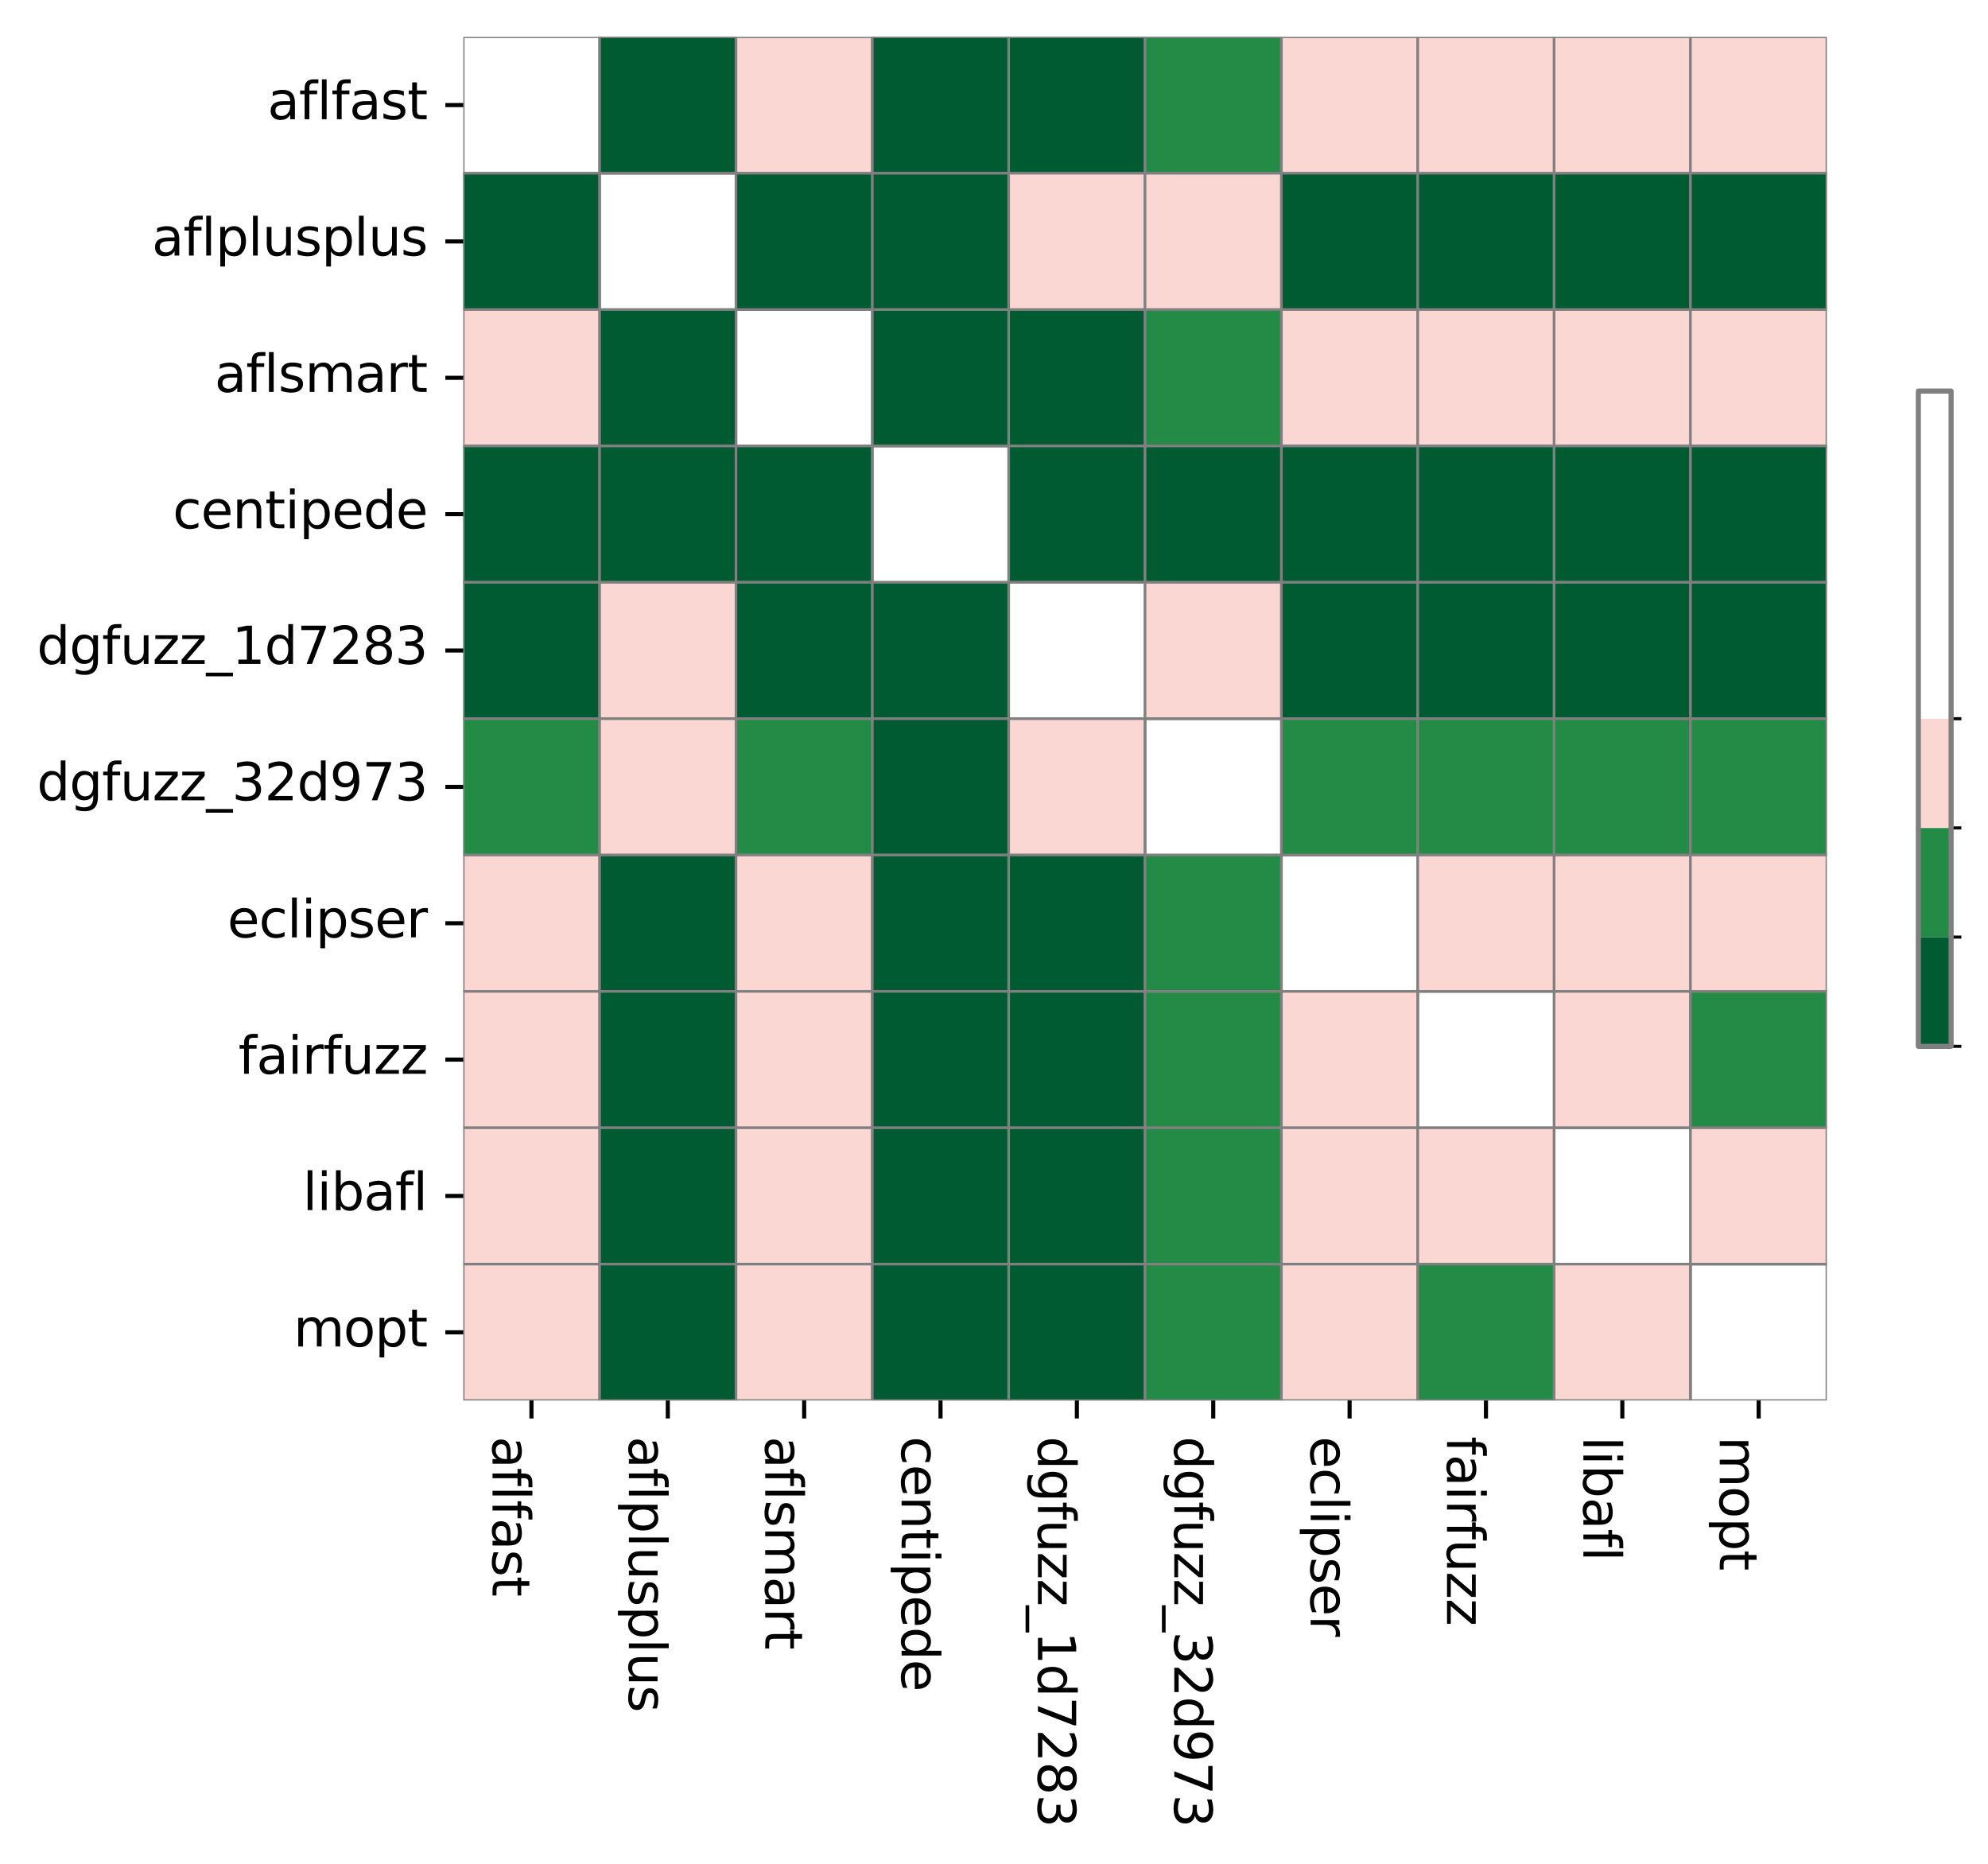 <?xml version="1.0" encoding="utf-8" standalone="no"?>
<!DOCTYPE svg PUBLIC "-//W3C//DTD SVG 1.1//EN"
  "http://www.w3.org/Graphics/SVG/1.1/DTD/svg11.dtd">
<svg xmlns:xlink="http://www.w3.org/1999/xlink" width="387.974pt" height="363.724pt" viewBox="0 0 387.974 363.724" xmlns="http://www.w3.org/2000/svg" version="1.1">
 <defs>
  <style type="text/css">*{stroke-linejoin: round; stroke-linecap: butt}</style>
 </defs>
 <g id="figure_1">
  <g id="patch_1">
   <path d="M 0 363.724 
L 387.974 363.724 
L 387.974 0 
L 0 0 
z
" style="fill: #ffffff"/>
  </g>
  <g id="axes_1">
   <g id="patch_2">
    <path d="M 90.412 273.312 
L 356.524 273.312 
L 356.524 7.2 
L 90.412 7.2 
z
" style="fill: #ffffff"/>
   </g>
   <g id="QuadMesh_1">
    <path d="M 90.412 7.2 
L 117.024 7.2 
L 117.024 33.811 
L 90.412 33.811 
L 90.412 7.2 
" clip-path="url(#p5a59b0c9d1)" style="fill: none; stroke: #808080; stroke-width: 0.5"/>
    <path d="M 117.024 7.2 
L 143.635 7.2 
L 143.635 33.811 
L 117.024 33.811 
L 117.024 7.2 
" clip-path="url(#p5a59b0c9d1)" style="fill: #005a32; stroke: #808080; stroke-width: 0.5"/>
    <path d="M 143.635 7.2 
L 170.246 7.2 
L 170.246 33.811 
L 143.635 33.811 
L 143.635 7.2 
" clip-path="url(#p5a59b0c9d1)" style="fill: #fbd7d4; stroke: #808080; stroke-width: 0.5"/>
    <path d="M 170.246 7.2 
L 196.857 7.2 
L 196.857 33.811 
L 170.246 33.811 
L 170.246 7.2 
" clip-path="url(#p5a59b0c9d1)" style="fill: #005a32; stroke: #808080; stroke-width: 0.5"/>
    <path d="M 196.857 7.2 
L 223.469 7.2 
L 223.469 33.811 
L 196.857 33.811 
L 196.857 7.2 
" clip-path="url(#p5a59b0c9d1)" style="fill: #005a32; stroke: #808080; stroke-width: 0.5"/>
    <path d="M 223.469 7.2 
L 250.08 7.2 
L 250.08 33.811 
L 223.469 33.811 
L 223.469 7.2 
" clip-path="url(#p5a59b0c9d1)" style="fill: #238b45; stroke: #808080; stroke-width: 0.5"/>
    <path d="M 250.08 7.2 
L 276.691 7.2 
L 276.691 33.811 
L 250.08 33.811 
L 250.08 7.2 
" clip-path="url(#p5a59b0c9d1)" style="fill: #fbd7d4; stroke: #808080; stroke-width: 0.5"/>
    <path d="M 276.691 7.2 
L 303.302 7.2 
L 303.302 33.811 
L 276.691 33.811 
L 276.691 7.2 
" clip-path="url(#p5a59b0c9d1)" style="fill: #fbd7d4; stroke: #808080; stroke-width: 0.5"/>
    <path d="M 303.302 7.2 
L 329.913 7.2 
L 329.913 33.811 
L 303.302 33.811 
L 303.302 7.2 
" clip-path="url(#p5a59b0c9d1)" style="fill: #fbd7d4; stroke: #808080; stroke-width: 0.5"/>
    <path d="M 329.913 7.2 
L 356.524 7.2 
L 356.524 33.811 
L 329.913 33.811 
L 329.913 7.2 
" clip-path="url(#p5a59b0c9d1)" style="fill: #fbd7d4; stroke: #808080; stroke-width: 0.5"/>
    <path d="M 90.412 33.811 
L 117.024 33.811 
L 117.024 60.422 
L 90.412 60.422 
L 90.412 33.811 
" clip-path="url(#p5a59b0c9d1)" style="fill: #005a32; stroke: #808080; stroke-width: 0.5"/>
    <path d="M 117.024 33.811 
L 143.635 33.811 
L 143.635 60.422 
L 117.024 60.422 
L 117.024 33.811 
" clip-path="url(#p5a59b0c9d1)" style="fill: none; stroke: #808080; stroke-width: 0.5"/>
    <path d="M 143.635 33.811 
L 170.246 33.811 
L 170.246 60.422 
L 143.635 60.422 
L 143.635 33.811 
" clip-path="url(#p5a59b0c9d1)" style="fill: #005a32; stroke: #808080; stroke-width: 0.5"/>
    <path d="M 170.246 33.811 
L 196.857 33.811 
L 196.857 60.422 
L 170.246 60.422 
L 170.246 33.811 
" clip-path="url(#p5a59b0c9d1)" style="fill: #005a32; stroke: #808080; stroke-width: 0.5"/>
    <path d="M 196.857 33.811 
L 223.469 33.811 
L 223.469 60.422 
L 196.857 60.422 
L 196.857 33.811 
" clip-path="url(#p5a59b0c9d1)" style="fill: #fbd7d4; stroke: #808080; stroke-width: 0.5"/>
    <path d="M 223.469 33.811 
L 250.08 33.811 
L 250.08 60.422 
L 223.469 60.422 
L 223.469 33.811 
" clip-path="url(#p5a59b0c9d1)" style="fill: #fbd7d4; stroke: #808080; stroke-width: 0.5"/>
    <path d="M 250.08 33.811 
L 276.691 33.811 
L 276.691 60.422 
L 250.08 60.422 
L 250.08 33.811 
" clip-path="url(#p5a59b0c9d1)" style="fill: #005a32; stroke: #808080; stroke-width: 0.5"/>
    <path d="M 276.691 33.811 
L 303.302 33.811 
L 303.302 60.422 
L 276.691 60.422 
L 276.691 33.811 
" clip-path="url(#p5a59b0c9d1)" style="fill: #005a32; stroke: #808080; stroke-width: 0.5"/>
    <path d="M 303.302 33.811 
L 329.913 33.811 
L 329.913 60.422 
L 303.302 60.422 
L 303.302 33.811 
" clip-path="url(#p5a59b0c9d1)" style="fill: #005a32; stroke: #808080; stroke-width: 0.5"/>
    <path d="M 329.913 33.811 
L 356.524 33.811 
L 356.524 60.422 
L 329.913 60.422 
L 329.913 33.811 
" clip-path="url(#p5a59b0c9d1)" style="fill: #005a32; stroke: #808080; stroke-width: 0.5"/>
    <path d="M 90.412 60.422 
L 117.024 60.422 
L 117.024 87.034 
L 90.412 87.034 
L 90.412 60.422 
" clip-path="url(#p5a59b0c9d1)" style="fill: #fbd7d4; stroke: #808080; stroke-width: 0.5"/>
    <path d="M 117.024 60.422 
L 143.635 60.422 
L 143.635 87.034 
L 117.024 87.034 
L 117.024 60.422 
" clip-path="url(#p5a59b0c9d1)" style="fill: #005a32; stroke: #808080; stroke-width: 0.5"/>
    <path d="M 143.635 60.422 
L 170.246 60.422 
L 170.246 87.034 
L 143.635 87.034 
L 143.635 60.422 
" clip-path="url(#p5a59b0c9d1)" style="fill: none; stroke: #808080; stroke-width: 0.5"/>
    <path d="M 170.246 60.422 
L 196.857 60.422 
L 196.857 87.034 
L 170.246 87.034 
L 170.246 60.422 
" clip-path="url(#p5a59b0c9d1)" style="fill: #005a32; stroke: #808080; stroke-width: 0.5"/>
    <path d="M 196.857 60.422 
L 223.469 60.422 
L 223.469 87.034 
L 196.857 87.034 
L 196.857 60.422 
" clip-path="url(#p5a59b0c9d1)" style="fill: #005a32; stroke: #808080; stroke-width: 0.5"/>
    <path d="M 223.469 60.422 
L 250.08 60.422 
L 250.08 87.034 
L 223.469 87.034 
L 223.469 60.422 
" clip-path="url(#p5a59b0c9d1)" style="fill: #238b45; stroke: #808080; stroke-width: 0.5"/>
    <path d="M 250.08 60.422 
L 276.691 60.422 
L 276.691 87.034 
L 250.08 87.034 
L 250.08 60.422 
" clip-path="url(#p5a59b0c9d1)" style="fill: #fbd7d4; stroke: #808080; stroke-width: 0.5"/>
    <path d="M 276.691 60.422 
L 303.302 60.422 
L 303.302 87.034 
L 276.691 87.034 
L 276.691 60.422 
" clip-path="url(#p5a59b0c9d1)" style="fill: #fbd7d4; stroke: #808080; stroke-width: 0.5"/>
    <path d="M 303.302 60.422 
L 329.913 60.422 
L 329.913 87.034 
L 303.302 87.034 
L 303.302 60.422 
" clip-path="url(#p5a59b0c9d1)" style="fill: #fbd7d4; stroke: #808080; stroke-width: 0.5"/>
    <path d="M 329.913 60.422 
L 356.524 60.422 
L 356.524 87.034 
L 329.913 87.034 
L 329.913 60.422 
" clip-path="url(#p5a59b0c9d1)" style="fill: #fbd7d4; stroke: #808080; stroke-width: 0.5"/>
    <path d="M 90.412 87.034 
L 117.024 87.034 
L 117.024 113.645 
L 90.412 113.645 
L 90.412 87.034 
" clip-path="url(#p5a59b0c9d1)" style="fill: #005a32; stroke: #808080; stroke-width: 0.5"/>
    <path d="M 117.024 87.034 
L 143.635 87.034 
L 143.635 113.645 
L 117.024 113.645 
L 117.024 87.034 
" clip-path="url(#p5a59b0c9d1)" style="fill: #005a32; stroke: #808080; stroke-width: 0.5"/>
    <path d="M 143.635 87.034 
L 170.246 87.034 
L 170.246 113.645 
L 143.635 113.645 
L 143.635 87.034 
" clip-path="url(#p5a59b0c9d1)" style="fill: #005a32; stroke: #808080; stroke-width: 0.5"/>
    <path d="M 170.246 87.034 
L 196.857 87.034 
L 196.857 113.645 
L 170.246 113.645 
L 170.246 87.034 
" clip-path="url(#p5a59b0c9d1)" style="fill: none; stroke: #808080; stroke-width: 0.5"/>
    <path d="M 196.857 87.034 
L 223.469 87.034 
L 223.469 113.645 
L 196.857 113.645 
L 196.857 87.034 
" clip-path="url(#p5a59b0c9d1)" style="fill: #005a32; stroke: #808080; stroke-width: 0.5"/>
    <path d="M 223.469 87.034 
L 250.08 87.034 
L 250.08 113.645 
L 223.469 113.645 
L 223.469 87.034 
" clip-path="url(#p5a59b0c9d1)" style="fill: #005a32; stroke: #808080; stroke-width: 0.5"/>
    <path d="M 250.08 87.034 
L 276.691 87.034 
L 276.691 113.645 
L 250.08 113.645 
L 250.08 87.034 
" clip-path="url(#p5a59b0c9d1)" style="fill: #005a32; stroke: #808080; stroke-width: 0.5"/>
    <path d="M 276.691 87.034 
L 303.302 87.034 
L 303.302 113.645 
L 276.691 113.645 
L 276.691 87.034 
" clip-path="url(#p5a59b0c9d1)" style="fill: #005a32; stroke: #808080; stroke-width: 0.5"/>
    <path d="M 303.302 87.034 
L 329.913 87.034 
L 329.913 113.645 
L 303.302 113.645 
L 303.302 87.034 
" clip-path="url(#p5a59b0c9d1)" style="fill: #005a32; stroke: #808080; stroke-width: 0.5"/>
    <path d="M 329.913 87.034 
L 356.524 87.034 
L 356.524 113.645 
L 329.913 113.645 
L 329.913 87.034 
" clip-path="url(#p5a59b0c9d1)" style="fill: #005a32; stroke: #808080; stroke-width: 0.5"/>
    <path d="M 90.412 113.645 
L 117.024 113.645 
L 117.024 140.256 
L 90.412 140.256 
L 90.412 113.645 
" clip-path="url(#p5a59b0c9d1)" style="fill: #005a32; stroke: #808080; stroke-width: 0.5"/>
    <path d="M 117.024 113.645 
L 143.635 113.645 
L 143.635 140.256 
L 117.024 140.256 
L 117.024 113.645 
" clip-path="url(#p5a59b0c9d1)" style="fill: #fbd7d4; stroke: #808080; stroke-width: 0.5"/>
    <path d="M 143.635 113.645 
L 170.246 113.645 
L 170.246 140.256 
L 143.635 140.256 
L 143.635 113.645 
" clip-path="url(#p5a59b0c9d1)" style="fill: #005a32; stroke: #808080; stroke-width: 0.5"/>
    <path d="M 170.246 113.645 
L 196.857 113.645 
L 196.857 140.256 
L 170.246 140.256 
L 170.246 113.645 
" clip-path="url(#p5a59b0c9d1)" style="fill: #005a32; stroke: #808080; stroke-width: 0.5"/>
    <path d="M 196.857 113.645 
L 223.469 113.645 
L 223.469 140.256 
L 196.857 140.256 
L 196.857 113.645 
" clip-path="url(#p5a59b0c9d1)" style="fill: none; stroke: #808080; stroke-width: 0.5"/>
    <path d="M 223.469 113.645 
L 250.08 113.645 
L 250.08 140.256 
L 223.469 140.256 
L 223.469 113.645 
" clip-path="url(#p5a59b0c9d1)" style="fill: #fbd7d4; stroke: #808080; stroke-width: 0.5"/>
    <path d="M 250.08 113.645 
L 276.691 113.645 
L 276.691 140.256 
L 250.08 140.256 
L 250.08 113.645 
" clip-path="url(#p5a59b0c9d1)" style="fill: #005a32; stroke: #808080; stroke-width: 0.5"/>
    <path d="M 276.691 113.645 
L 303.302 113.645 
L 303.302 140.256 
L 276.691 140.256 
L 276.691 113.645 
" clip-path="url(#p5a59b0c9d1)" style="fill: #005a32; stroke: #808080; stroke-width: 0.5"/>
    <path d="M 303.302 113.645 
L 329.913 113.645 
L 329.913 140.256 
L 303.302 140.256 
L 303.302 113.645 
" clip-path="url(#p5a59b0c9d1)" style="fill: #005a32; stroke: #808080; stroke-width: 0.5"/>
    <path d="M 329.913 113.645 
L 356.524 113.645 
L 356.524 140.256 
L 329.913 140.256 
L 329.913 113.645 
" clip-path="url(#p5a59b0c9d1)" style="fill: #005a32; stroke: #808080; stroke-width: 0.5"/>
    <path d="M 90.412 140.256 
L 117.024 140.256 
L 117.024 166.867 
L 90.412 166.867 
L 90.412 140.256 
" clip-path="url(#p5a59b0c9d1)" style="fill: #238b45; stroke: #808080; stroke-width: 0.5"/>
    <path d="M 117.024 140.256 
L 143.635 140.256 
L 143.635 166.867 
L 117.024 166.867 
L 117.024 140.256 
" clip-path="url(#p5a59b0c9d1)" style="fill: #fbd7d4; stroke: #808080; stroke-width: 0.5"/>
    <path d="M 143.635 140.256 
L 170.246 140.256 
L 170.246 166.867 
L 143.635 166.867 
L 143.635 140.256 
" clip-path="url(#p5a59b0c9d1)" style="fill: #238b45; stroke: #808080; stroke-width: 0.5"/>
    <path d="M 170.246 140.256 
L 196.857 140.256 
L 196.857 166.867 
L 170.246 166.867 
L 170.246 140.256 
" clip-path="url(#p5a59b0c9d1)" style="fill: #005a32; stroke: #808080; stroke-width: 0.5"/>
    <path d="M 196.857 140.256 
L 223.469 140.256 
L 223.469 166.867 
L 196.857 166.867 
L 196.857 140.256 
" clip-path="url(#p5a59b0c9d1)" style="fill: #fbd7d4; stroke: #808080; stroke-width: 0.5"/>
    <path d="M 223.469 140.256 
L 250.08 140.256 
L 250.08 166.867 
L 223.469 166.867 
L 223.469 140.256 
" clip-path="url(#p5a59b0c9d1)" style="fill: none; stroke: #808080; stroke-width: 0.5"/>
    <path d="M 250.08 140.256 
L 276.691 140.256 
L 276.691 166.867 
L 250.08 166.867 
L 250.08 140.256 
" clip-path="url(#p5a59b0c9d1)" style="fill: #238b45; stroke: #808080; stroke-width: 0.5"/>
    <path d="M 276.691 140.256 
L 303.302 140.256 
L 303.302 166.867 
L 276.691 166.867 
L 276.691 140.256 
" clip-path="url(#p5a59b0c9d1)" style="fill: #238b45; stroke: #808080; stroke-width: 0.5"/>
    <path d="M 303.302 140.256 
L 329.913 140.256 
L 329.913 166.867 
L 303.302 166.867 
L 303.302 140.256 
" clip-path="url(#p5a59b0c9d1)" style="fill: #238b45; stroke: #808080; stroke-width: 0.5"/>
    <path d="M 329.913 140.256 
L 356.524 140.256 
L 356.524 166.867 
L 329.913 166.867 
L 329.913 140.256 
" clip-path="url(#p5a59b0c9d1)" style="fill: #238b45; stroke: #808080; stroke-width: 0.5"/>
    <path d="M 90.412 166.867 
L 117.024 166.867 
L 117.024 193.478 
L 90.412 193.478 
L 90.412 166.867 
" clip-path="url(#p5a59b0c9d1)" style="fill: #fbd7d4; stroke: #808080; stroke-width: 0.5"/>
    <path d="M 117.024 166.867 
L 143.635 166.867 
L 143.635 193.478 
L 117.024 193.478 
L 117.024 166.867 
" clip-path="url(#p5a59b0c9d1)" style="fill: #005a32; stroke: #808080; stroke-width: 0.5"/>
    <path d="M 143.635 166.867 
L 170.246 166.867 
L 170.246 193.478 
L 143.635 193.478 
L 143.635 166.867 
" clip-path="url(#p5a59b0c9d1)" style="fill: #fbd7d4; stroke: #808080; stroke-width: 0.5"/>
    <path d="M 170.246 166.867 
L 196.857 166.867 
L 196.857 193.478 
L 170.246 193.478 
L 170.246 166.867 
" clip-path="url(#p5a59b0c9d1)" style="fill: #005a32; stroke: #808080; stroke-width: 0.5"/>
    <path d="M 196.857 166.867 
L 223.469 166.867 
L 223.469 193.478 
L 196.857 193.478 
L 196.857 166.867 
" clip-path="url(#p5a59b0c9d1)" style="fill: #005a32; stroke: #808080; stroke-width: 0.5"/>
    <path d="M 223.469 166.867 
L 250.08 166.867 
L 250.08 193.478 
L 223.469 193.478 
L 223.469 166.867 
" clip-path="url(#p5a59b0c9d1)" style="fill: #238b45; stroke: #808080; stroke-width: 0.5"/>
    <path d="M 250.08 166.867 
L 276.691 166.867 
L 276.691 193.478 
L 250.08 193.478 
L 250.08 166.867 
" clip-path="url(#p5a59b0c9d1)" style="fill: none; stroke: #808080; stroke-width: 0.5"/>
    <path d="M 276.691 166.867 
L 303.302 166.867 
L 303.302 193.478 
L 276.691 193.478 
L 276.691 166.867 
" clip-path="url(#p5a59b0c9d1)" style="fill: #fbd7d4; stroke: #808080; stroke-width: 0.5"/>
    <path d="M 303.302 166.867 
L 329.913 166.867 
L 329.913 193.478 
L 303.302 193.478 
L 303.302 166.867 
" clip-path="url(#p5a59b0c9d1)" style="fill: #fbd7d4; stroke: #808080; stroke-width: 0.5"/>
    <path d="M 329.913 166.867 
L 356.524 166.867 
L 356.524 193.478 
L 329.913 193.478 
L 329.913 166.867 
" clip-path="url(#p5a59b0c9d1)" style="fill: #fbd7d4; stroke: #808080; stroke-width: 0.5"/>
    <path d="M 90.412 193.478 
L 117.024 193.478 
L 117.024 220.09 
L 90.412 220.09 
L 90.412 193.478 
" clip-path="url(#p5a59b0c9d1)" style="fill: #fbd7d4; stroke: #808080; stroke-width: 0.5"/>
    <path d="M 117.024 193.478 
L 143.635 193.478 
L 143.635 220.09 
L 117.024 220.09 
L 117.024 193.478 
" clip-path="url(#p5a59b0c9d1)" style="fill: #005a32; stroke: #808080; stroke-width: 0.5"/>
    <path d="M 143.635 193.478 
L 170.246 193.478 
L 170.246 220.09 
L 143.635 220.09 
L 143.635 193.478 
" clip-path="url(#p5a59b0c9d1)" style="fill: #fbd7d4; stroke: #808080; stroke-width: 0.5"/>
    <path d="M 170.246 193.478 
L 196.857 193.478 
L 196.857 220.09 
L 170.246 220.09 
L 170.246 193.478 
" clip-path="url(#p5a59b0c9d1)" style="fill: #005a32; stroke: #808080; stroke-width: 0.5"/>
    <path d="M 196.857 193.478 
L 223.469 193.478 
L 223.469 220.09 
L 196.857 220.09 
L 196.857 193.478 
" clip-path="url(#p5a59b0c9d1)" style="fill: #005a32; stroke: #808080; stroke-width: 0.5"/>
    <path d="M 223.469 193.478 
L 250.08 193.478 
L 250.08 220.09 
L 223.469 220.09 
L 223.469 193.478 
" clip-path="url(#p5a59b0c9d1)" style="fill: #238b45; stroke: #808080; stroke-width: 0.5"/>
    <path d="M 250.08 193.478 
L 276.691 193.478 
L 276.691 220.09 
L 250.08 220.09 
L 250.08 193.478 
" clip-path="url(#p5a59b0c9d1)" style="fill: #fbd7d4; stroke: #808080; stroke-width: 0.5"/>
    <path d="M 276.691 193.478 
L 303.302 193.478 
L 303.302 220.09 
L 276.691 220.09 
L 276.691 193.478 
" clip-path="url(#p5a59b0c9d1)" style="fill: none; stroke: #808080; stroke-width: 0.5"/>
    <path d="M 303.302 193.478 
L 329.913 193.478 
L 329.913 220.09 
L 303.302 220.09 
L 303.302 193.478 
" clip-path="url(#p5a59b0c9d1)" style="fill: #fbd7d4; stroke: #808080; stroke-width: 0.5"/>
    <path d="M 329.913 193.478 
L 356.524 193.478 
L 356.524 220.09 
L 329.913 220.09 
L 329.913 193.478 
" clip-path="url(#p5a59b0c9d1)" style="fill: #238b45; stroke: #808080; stroke-width: 0.5"/>
    <path d="M 90.412 220.09 
L 117.024 220.09 
L 117.024 246.701 
L 90.412 246.701 
L 90.412 220.09 
" clip-path="url(#p5a59b0c9d1)" style="fill: #fbd7d4; stroke: #808080; stroke-width: 0.5"/>
    <path d="M 117.024 220.09 
L 143.635 220.09 
L 143.635 246.701 
L 117.024 246.701 
L 117.024 220.09 
" clip-path="url(#p5a59b0c9d1)" style="fill: #005a32; stroke: #808080; stroke-width: 0.5"/>
    <path d="M 143.635 220.09 
L 170.246 220.09 
L 170.246 246.701 
L 143.635 246.701 
L 143.635 220.09 
" clip-path="url(#p5a59b0c9d1)" style="fill: #fbd7d4; stroke: #808080; stroke-width: 0.5"/>
    <path d="M 170.246 220.09 
L 196.857 220.09 
L 196.857 246.701 
L 170.246 246.701 
L 170.246 220.09 
" clip-path="url(#p5a59b0c9d1)" style="fill: #005a32; stroke: #808080; stroke-width: 0.5"/>
    <path d="M 196.857 220.09 
L 223.469 220.09 
L 223.469 246.701 
L 196.857 246.701 
L 196.857 220.09 
" clip-path="url(#p5a59b0c9d1)" style="fill: #005a32; stroke: #808080; stroke-width: 0.5"/>
    <path d="M 223.469 220.09 
L 250.08 220.09 
L 250.08 246.701 
L 223.469 246.701 
L 223.469 220.09 
" clip-path="url(#p5a59b0c9d1)" style="fill: #238b45; stroke: #808080; stroke-width: 0.5"/>
    <path d="M 250.08 220.09 
L 276.691 220.09 
L 276.691 246.701 
L 250.08 246.701 
L 250.08 220.09 
" clip-path="url(#p5a59b0c9d1)" style="fill: #fbd7d4; stroke: #808080; stroke-width: 0.5"/>
    <path d="M 276.691 220.09 
L 303.302 220.09 
L 303.302 246.701 
L 276.691 246.701 
L 276.691 220.09 
" clip-path="url(#p5a59b0c9d1)" style="fill: #fbd7d4; stroke: #808080; stroke-width: 0.5"/>
    <path d="M 303.302 220.09 
L 329.913 220.09 
L 329.913 246.701 
L 303.302 246.701 
L 303.302 220.09 
" clip-path="url(#p5a59b0c9d1)" style="fill: none; stroke: #808080; stroke-width: 0.5"/>
    <path d="M 329.913 220.09 
L 356.524 220.09 
L 356.524 246.701 
L 329.913 246.701 
L 329.913 220.09 
" clip-path="url(#p5a59b0c9d1)" style="fill: #fbd7d4; stroke: #808080; stroke-width: 0.5"/>
    <path d="M 90.412 246.701 
L 117.024 246.701 
L 117.024 273.312 
L 90.412 273.312 
L 90.412 246.701 
" clip-path="url(#p5a59b0c9d1)" style="fill: #fbd7d4; stroke: #808080; stroke-width: 0.5"/>
    <path d="M 117.024 246.701 
L 143.635 246.701 
L 143.635 273.312 
L 117.024 273.312 
L 117.024 246.701 
" clip-path="url(#p5a59b0c9d1)" style="fill: #005a32; stroke: #808080; stroke-width: 0.5"/>
    <path d="M 143.635 246.701 
L 170.246 246.701 
L 170.246 273.312 
L 143.635 273.312 
L 143.635 246.701 
" clip-path="url(#p5a59b0c9d1)" style="fill: #fbd7d4; stroke: #808080; stroke-width: 0.5"/>
    <path d="M 170.246 246.701 
L 196.857 246.701 
L 196.857 273.312 
L 170.246 273.312 
L 170.246 246.701 
" clip-path="url(#p5a59b0c9d1)" style="fill: #005a32; stroke: #808080; stroke-width: 0.5"/>
    <path d="M 196.857 246.701 
L 223.469 246.701 
L 223.469 273.312 
L 196.857 273.312 
L 196.857 246.701 
" clip-path="url(#p5a59b0c9d1)" style="fill: #005a32; stroke: #808080; stroke-width: 0.5"/>
    <path d="M 223.469 246.701 
L 250.08 246.701 
L 250.08 273.312 
L 223.469 273.312 
L 223.469 246.701 
" clip-path="url(#p5a59b0c9d1)" style="fill: #238b45; stroke: #808080; stroke-width: 0.5"/>
    <path d="M 250.08 246.701 
L 276.691 246.701 
L 276.691 273.312 
L 250.08 273.312 
L 250.08 246.701 
" clip-path="url(#p5a59b0c9d1)" style="fill: #fbd7d4; stroke: #808080; stroke-width: 0.5"/>
    <path d="M 276.691 246.701 
L 303.302 246.701 
L 303.302 273.312 
L 276.691 273.312 
L 276.691 246.701 
" clip-path="url(#p5a59b0c9d1)" style="fill: #238b45; stroke: #808080; stroke-width: 0.5"/>
    <path d="M 303.302 246.701 
L 329.913 246.701 
L 329.913 273.312 
L 303.302 273.312 
L 303.302 246.701 
" clip-path="url(#p5a59b0c9d1)" style="fill: #fbd7d4; stroke: #808080; stroke-width: 0.5"/>
    <path d="M 329.913 246.701 
L 356.524 246.701 
L 356.524 273.312 
L 329.913 273.312 
L 329.913 246.701 
" clip-path="url(#p5a59b0c9d1)" style="fill: none; stroke: #808080; stroke-width: 0.5"/>
   </g>
   <g id="matplotlib.axis_1">
    <g id="xtick_1">
     <g id="line2d_1">
      <defs>
       <path id="m30db9205ee" d="M 0 0 
L 0 3.5 
" style="stroke: #000000; stroke-width: 0.8"/>
      </defs>
      <g>
       <use xlink:href="#m30db9205ee" x="103.718" y="273.312" style="stroke: #000000; stroke-width: 0.8"/>
      </g>
     </g>
     <g id="text_1">
      <!-- aflfast -->
      <g transform="translate(96.12 280.312) rotate(-270) scale(0.1 -0.1)">
       <defs>
        <path id="DejaVuSans-61" d="M 2194 1759 
Q 1497 1759 1228 1600 
Q 959 1441 959 1056 
Q 959 750 1161 570 
Q 1363 391 1709 391 
Q 2188 391 2477 730 
Q 2766 1069 2766 1631 
L 2766 1759 
L 2194 1759 
z
M 3341 1997 
L 3341 0 
L 2766 0 
L 2766 531 
Q 2569 213 2275 61 
Q 1981 -91 1556 -91 
Q 1019 -91 701 211 
Q 384 513 384 1019 
Q 384 1609 779 1909 
Q 1175 2209 1959 2209 
L 2766 2209 
L 2766 2266 
Q 2766 2663 2505 2880 
Q 2244 3097 1772 3097 
Q 1472 3097 1187 3025 
Q 903 2953 641 2809 
L 641 3341 
Q 956 3463 1253 3523 
Q 1550 3584 1831 3584 
Q 2591 3584 2966 3190 
Q 3341 2797 3341 1997 
z
" transform="scale(0.016)"/>
        <path id="DejaVuSans-66" d="M 2375 4863 
L 2375 4384 
L 1825 4384 
Q 1516 4384 1395 4259 
Q 1275 4134 1275 3809 
L 1275 3500 
L 2222 3500 
L 2222 3053 
L 1275 3053 
L 1275 0 
L 697 0 
L 697 3053 
L 147 3053 
L 147 3500 
L 697 3500 
L 697 3744 
Q 697 4328 969 4595 
Q 1241 4863 1831 4863 
L 2375 4863 
z
" transform="scale(0.016)"/>
        <path id="DejaVuSans-6c" d="M 603 4863 
L 1178 4863 
L 1178 0 
L 603 0 
L 603 4863 
z
" transform="scale(0.016)"/>
        <path id="DejaVuSans-73" d="M 2834 3397 
L 2834 2853 
Q 2591 2978 2328 3040 
Q 2066 3103 1784 3103 
Q 1356 3103 1142 2972 
Q 928 2841 928 2578 
Q 928 2378 1081 2264 
Q 1234 2150 1697 2047 
L 1894 2003 
Q 2506 1872 2764 1633 
Q 3022 1394 3022 966 
Q 3022 478 2636 193 
Q 2250 -91 1575 -91 
Q 1294 -91 989 -36 
Q 684 19 347 128 
L 347 722 
Q 666 556 975 473 
Q 1284 391 1588 391 
Q 1994 391 2212 530 
Q 2431 669 2431 922 
Q 2431 1156 2273 1281 
Q 2116 1406 1581 1522 
L 1381 1569 
Q 847 1681 609 1914 
Q 372 2147 372 2553 
Q 372 3047 722 3315 
Q 1072 3584 1716 3584 
Q 2034 3584 2315 3537 
Q 2597 3491 2834 3397 
z
" transform="scale(0.016)"/>
        <path id="DejaVuSans-74" d="M 1172 4494 
L 1172 3500 
L 2356 3500 
L 2356 3053 
L 1172 3053 
L 1172 1153 
Q 1172 725 1289 603 
Q 1406 481 1766 481 
L 2356 481 
L 2356 0 
L 1766 0 
Q 1100 0 847 248 
Q 594 497 594 1153 
L 594 3053 
L 172 3053 
L 172 3500 
L 594 3500 
L 594 4494 
L 1172 4494 
z
" transform="scale(0.016)"/>
       </defs>
       <use xlink:href="#DejaVuSans-61"/>
       <use xlink:href="#DejaVuSans-66" x="61.279"/>
       <use xlink:href="#DejaVuSans-6c" x="96.484"/>
       <use xlink:href="#DejaVuSans-66" x="124.268"/>
       <use xlink:href="#DejaVuSans-61" x="159.473"/>
       <use xlink:href="#DejaVuSans-73" x="220.752"/>
       <use xlink:href="#DejaVuSans-74" x="272.852"/>
      </g>
     </g>
    </g>
    <g id="xtick_2">
     <g id="line2d_2">
      <g>
       <use xlink:href="#m30db9205ee" x="130.329" y="273.312" style="stroke: #000000; stroke-width: 0.8"/>
      </g>
     </g>
     <g id="text_2">
      <!-- aflplusplus -->
      <g transform="translate(122.731 280.312) rotate(-270) scale(0.1 -0.1)">
       <defs>
        <path id="DejaVuSans-70" d="M 1159 525 
L 1159 -1331 
L 581 -1331 
L 581 3500 
L 1159 3500 
L 1159 2969 
Q 1341 3281 1617 3432 
Q 1894 3584 2278 3584 
Q 2916 3584 3314 3078 
Q 3713 2572 3713 1747 
Q 3713 922 3314 415 
Q 2916 -91 2278 -91 
Q 1894 -91 1617 61 
Q 1341 213 1159 525 
z
M 3116 1747 
Q 3116 2381 2855 2742 
Q 2594 3103 2138 3103 
Q 1681 3103 1420 2742 
Q 1159 2381 1159 1747 
Q 1159 1113 1420 752 
Q 1681 391 2138 391 
Q 2594 391 2855 752 
Q 3116 1113 3116 1747 
z
" transform="scale(0.016)"/>
        <path id="DejaVuSans-75" d="M 544 1381 
L 544 3500 
L 1119 3500 
L 1119 1403 
Q 1119 906 1312 657 
Q 1506 409 1894 409 
Q 2359 409 2629 706 
Q 2900 1003 2900 1516 
L 2900 3500 
L 3475 3500 
L 3475 0 
L 2900 0 
L 2900 538 
Q 2691 219 2414 64 
Q 2138 -91 1772 -91 
Q 1169 -91 856 284 
Q 544 659 544 1381 
z
M 1991 3584 
L 1991 3584 
z
" transform="scale(0.016)"/>
       </defs>
       <use xlink:href="#DejaVuSans-61"/>
       <use xlink:href="#DejaVuSans-66" x="61.279"/>
       <use xlink:href="#DejaVuSans-6c" x="96.484"/>
       <use xlink:href="#DejaVuSans-70" x="124.268"/>
       <use xlink:href="#DejaVuSans-6c" x="187.744"/>
       <use xlink:href="#DejaVuSans-75" x="215.527"/>
       <use xlink:href="#DejaVuSans-73" x="278.906"/>
       <use xlink:href="#DejaVuSans-70" x="331.006"/>
       <use xlink:href="#DejaVuSans-6c" x="394.482"/>
       <use xlink:href="#DejaVuSans-75" x="422.266"/>
       <use xlink:href="#DejaVuSans-73" x="485.645"/>
      </g>
     </g>
    </g>
    <g id="xtick_3">
     <g id="line2d_3">
      <g>
       <use xlink:href="#m30db9205ee" x="156.94" y="273.312" style="stroke: #000000; stroke-width: 0.8"/>
      </g>
     </g>
     <g id="text_3">
      <!-- aflsmart -->
      <g transform="translate(149.342 280.312) rotate(-270) scale(0.1 -0.1)">
       <defs>
        <path id="DejaVuSans-6d" d="M 3328 2828 
Q 3544 3216 3844 3400 
Q 4144 3584 4550 3584 
Q 5097 3584 5394 3201 
Q 5691 2819 5691 2113 
L 5691 0 
L 5113 0 
L 5113 2094 
Q 5113 2597 4934 2840 
Q 4756 3084 4391 3084 
Q 3944 3084 3684 2787 
Q 3425 2491 3425 1978 
L 3425 0 
L 2847 0 
L 2847 2094 
Q 2847 2600 2669 2842 
Q 2491 3084 2119 3084 
Q 1678 3084 1418 2786 
Q 1159 2488 1159 1978 
L 1159 0 
L 581 0 
L 581 3500 
L 1159 3500 
L 1159 2956 
Q 1356 3278 1631 3431 
Q 1906 3584 2284 3584 
Q 2666 3584 2933 3390 
Q 3200 3197 3328 2828 
z
" transform="scale(0.016)"/>
        <path id="DejaVuSans-72" d="M 2631 2963 
Q 2534 3019 2420 3045 
Q 2306 3072 2169 3072 
Q 1681 3072 1420 2755 
Q 1159 2438 1159 1844 
L 1159 0 
L 581 0 
L 581 3500 
L 1159 3500 
L 1159 2956 
Q 1341 3275 1631 3429 
Q 1922 3584 2338 3584 
Q 2397 3584 2469 3576 
Q 2541 3569 2628 3553 
L 2631 2963 
z
" transform="scale(0.016)"/>
       </defs>
       <use xlink:href="#DejaVuSans-61"/>
       <use xlink:href="#DejaVuSans-66" x="61.279"/>
       <use xlink:href="#DejaVuSans-6c" x="96.484"/>
       <use xlink:href="#DejaVuSans-73" x="124.268"/>
       <use xlink:href="#DejaVuSans-6d" x="176.367"/>
       <use xlink:href="#DejaVuSans-61" x="273.779"/>
       <use xlink:href="#DejaVuSans-72" x="335.059"/>
       <use xlink:href="#DejaVuSans-74" x="376.172"/>
      </g>
     </g>
    </g>
    <g id="xtick_4">
     <g id="line2d_4">
      <g>
       <use xlink:href="#m30db9205ee" x="183.552" y="273.312" style="stroke: #000000; stroke-width: 0.8"/>
      </g>
     </g>
     <g id="text_4">
      <!-- centipede -->
      <g transform="translate(175.953 280.312) rotate(-270) scale(0.1 -0.1)">
       <defs>
        <path id="DejaVuSans-63" d="M 3122 3366 
L 3122 2828 
Q 2878 2963 2633 3030 
Q 2388 3097 2138 3097 
Q 1578 3097 1268 2742 
Q 959 2388 959 1747 
Q 959 1106 1268 751 
Q 1578 397 2138 397 
Q 2388 397 2633 464 
Q 2878 531 3122 666 
L 3122 134 
Q 2881 22 2623 -34 
Q 2366 -91 2075 -91 
Q 1284 -91 818 406 
Q 353 903 353 1747 
Q 353 2603 823 3093 
Q 1294 3584 2113 3584 
Q 2378 3584 2631 3529 
Q 2884 3475 3122 3366 
z
" transform="scale(0.016)"/>
        <path id="DejaVuSans-65" d="M 3597 1894 
L 3597 1613 
L 953 1613 
Q 991 1019 1311 708 
Q 1631 397 2203 397 
Q 2534 397 2845 478 
Q 3156 559 3463 722 
L 3463 178 
Q 3153 47 2828 -22 
Q 2503 -91 2169 -91 
Q 1331 -91 842 396 
Q 353 884 353 1716 
Q 353 2575 817 3079 
Q 1281 3584 2069 3584 
Q 2775 3584 3186 3129 
Q 3597 2675 3597 1894 
z
M 3022 2063 
Q 3016 2534 2758 2815 
Q 2500 3097 2075 3097 
Q 1594 3097 1305 2825 
Q 1016 2553 972 2059 
L 3022 2063 
z
" transform="scale(0.016)"/>
        <path id="DejaVuSans-6e" d="M 3513 2113 
L 3513 0 
L 2938 0 
L 2938 2094 
Q 2938 2591 2744 2837 
Q 2550 3084 2163 3084 
Q 1697 3084 1428 2787 
Q 1159 2491 1159 1978 
L 1159 0 
L 581 0 
L 581 3500 
L 1159 3500 
L 1159 2956 
Q 1366 3272 1645 3428 
Q 1925 3584 2291 3584 
Q 2894 3584 3203 3211 
Q 3513 2838 3513 2113 
z
" transform="scale(0.016)"/>
        <path id="DejaVuSans-69" d="M 603 3500 
L 1178 3500 
L 1178 0 
L 603 0 
L 603 3500 
z
M 603 4863 
L 1178 4863 
L 1178 4134 
L 603 4134 
L 603 4863 
z
" transform="scale(0.016)"/>
        <path id="DejaVuSans-64" d="M 2906 2969 
L 2906 4863 
L 3481 4863 
L 3481 0 
L 2906 0 
L 2906 525 
Q 2725 213 2448 61 
Q 2172 -91 1784 -91 
Q 1150 -91 751 415 
Q 353 922 353 1747 
Q 353 2572 751 3078 
Q 1150 3584 1784 3584 
Q 2172 3584 2448 3432 
Q 2725 3281 2906 2969 
z
M 947 1747 
Q 947 1113 1208 752 
Q 1469 391 1925 391 
Q 2381 391 2643 752 
Q 2906 1113 2906 1747 
Q 2906 2381 2643 2742 
Q 2381 3103 1925 3103 
Q 1469 3103 1208 2742 
Q 947 2381 947 1747 
z
" transform="scale(0.016)"/>
       </defs>
       <use xlink:href="#DejaVuSans-63"/>
       <use xlink:href="#DejaVuSans-65" x="54.98"/>
       <use xlink:href="#DejaVuSans-6e" x="116.504"/>
       <use xlink:href="#DejaVuSans-74" x="179.883"/>
       <use xlink:href="#DejaVuSans-69" x="219.092"/>
       <use xlink:href="#DejaVuSans-70" x="246.875"/>
       <use xlink:href="#DejaVuSans-65" x="310.352"/>
       <use xlink:href="#DejaVuSans-64" x="371.875"/>
       <use xlink:href="#DejaVuSans-65" x="435.352"/>
      </g>
     </g>
    </g>
    <g id="xtick_5">
     <g id="line2d_5">
      <g>
       <use xlink:href="#m30db9205ee" x="210.163" y="273.312" style="stroke: #000000; stroke-width: 0.8"/>
      </g>
     </g>
     <g id="text_5">
      <!-- dgfuzz_1d7283 -->
      <g transform="translate(202.564 280.312) rotate(-270) scale(0.1 -0.1)">
       <defs>
        <path id="DejaVuSans-67" d="M 2906 1791 
Q 2906 2416 2648 2759 
Q 2391 3103 1925 3103 
Q 1463 3103 1205 2759 
Q 947 2416 947 1791 
Q 947 1169 1205 825 
Q 1463 481 1925 481 
Q 2391 481 2648 825 
Q 2906 1169 2906 1791 
z
M 3481 434 
Q 3481 -459 3084 -895 
Q 2688 -1331 1869 -1331 
Q 1566 -1331 1297 -1286 
Q 1028 -1241 775 -1147 
L 775 -588 
Q 1028 -725 1275 -790 
Q 1522 -856 1778 -856 
Q 2344 -856 2625 -561 
Q 2906 -266 2906 331 
L 2906 616 
Q 2728 306 2450 153 
Q 2172 0 1784 0 
Q 1141 0 747 490 
Q 353 981 353 1791 
Q 353 2603 747 3093 
Q 1141 3584 1784 3584 
Q 2172 3584 2450 3431 
Q 2728 3278 2906 2969 
L 2906 3500 
L 3481 3500 
L 3481 434 
z
" transform="scale(0.016)"/>
        <path id="DejaVuSans-7a" d="M 353 3500 
L 3084 3500 
L 3084 2975 
L 922 459 
L 3084 459 
L 3084 0 
L 275 0 
L 275 525 
L 2438 3041 
L 353 3041 
L 353 3500 
z
" transform="scale(0.016)"/>
        <path id="DejaVuSans-5f" d="M 3263 -1063 
L 3263 -1509 
L -63 -1509 
L -63 -1063 
L 3263 -1063 
z
" transform="scale(0.016)"/>
        <path id="DejaVuSans-31" d="M 794 531 
L 1825 531 
L 1825 4091 
L 703 3866 
L 703 4441 
L 1819 4666 
L 2450 4666 
L 2450 531 
L 3481 531 
L 3481 0 
L 794 0 
L 794 531 
z
" transform="scale(0.016)"/>
        <path id="DejaVuSans-37" d="M 525 4666 
L 3525 4666 
L 3525 4397 
L 1831 0 
L 1172 0 
L 2766 4134 
L 525 4134 
L 525 4666 
z
" transform="scale(0.016)"/>
        <path id="DejaVuSans-32" d="M 1228 531 
L 3431 531 
L 3431 0 
L 469 0 
L 469 531 
Q 828 903 1448 1529 
Q 2069 2156 2228 2338 
Q 2531 2678 2651 2914 
Q 2772 3150 2772 3378 
Q 2772 3750 2511 3984 
Q 2250 4219 1831 4219 
Q 1534 4219 1204 4116 
Q 875 4013 500 3803 
L 500 4441 
Q 881 4594 1212 4672 
Q 1544 4750 1819 4750 
Q 2544 4750 2975 4387 
Q 3406 4025 3406 3419 
Q 3406 3131 3298 2873 
Q 3191 2616 2906 2266 
Q 2828 2175 2409 1742 
Q 1991 1309 1228 531 
z
" transform="scale(0.016)"/>
        <path id="DejaVuSans-38" d="M 2034 2216 
Q 1584 2216 1326 1975 
Q 1069 1734 1069 1313 
Q 1069 891 1326 650 
Q 1584 409 2034 409 
Q 2484 409 2743 651 
Q 3003 894 3003 1313 
Q 3003 1734 2745 1975 
Q 2488 2216 2034 2216 
z
M 1403 2484 
Q 997 2584 770 2862 
Q 544 3141 544 3541 
Q 544 4100 942 4425 
Q 1341 4750 2034 4750 
Q 2731 4750 3128 4425 
Q 3525 4100 3525 3541 
Q 3525 3141 3298 2862 
Q 3072 2584 2669 2484 
Q 3125 2378 3379 2068 
Q 3634 1759 3634 1313 
Q 3634 634 3220 271 
Q 2806 -91 2034 -91 
Q 1263 -91 848 271 
Q 434 634 434 1313 
Q 434 1759 690 2068 
Q 947 2378 1403 2484 
z
M 1172 3481 
Q 1172 3119 1398 2916 
Q 1625 2713 2034 2713 
Q 2441 2713 2670 2916 
Q 2900 3119 2900 3481 
Q 2900 3844 2670 4047 
Q 2441 4250 2034 4250 
Q 1625 4250 1398 4047 
Q 1172 3844 1172 3481 
z
" transform="scale(0.016)"/>
        <path id="DejaVuSans-33" d="M 2597 2516 
Q 3050 2419 3304 2112 
Q 3559 1806 3559 1356 
Q 3559 666 3084 287 
Q 2609 -91 1734 -91 
Q 1441 -91 1130 -33 
Q 819 25 488 141 
L 488 750 
Q 750 597 1062 519 
Q 1375 441 1716 441 
Q 2309 441 2620 675 
Q 2931 909 2931 1356 
Q 2931 1769 2642 2001 
Q 2353 2234 1838 2234 
L 1294 2234 
L 1294 2753 
L 1863 2753 
Q 2328 2753 2575 2939 
Q 2822 3125 2822 3475 
Q 2822 3834 2567 4026 
Q 2313 4219 1838 4219 
Q 1578 4219 1281 4162 
Q 984 4106 628 3988 
L 628 4550 
Q 988 4650 1302 4700 
Q 1616 4750 1894 4750 
Q 2613 4750 3031 4423 
Q 3450 4097 3450 3541 
Q 3450 3153 3228 2886 
Q 3006 2619 2597 2516 
z
" transform="scale(0.016)"/>
       </defs>
       <use xlink:href="#DejaVuSans-64"/>
       <use xlink:href="#DejaVuSans-67" x="63.477"/>
       <use xlink:href="#DejaVuSans-66" x="126.953"/>
       <use xlink:href="#DejaVuSans-75" x="162.158"/>
       <use xlink:href="#DejaVuSans-7a" x="225.537"/>
       <use xlink:href="#DejaVuSans-7a" x="278.027"/>
       <use xlink:href="#DejaVuSans-5f" x="330.518"/>
       <use xlink:href="#DejaVuSans-31" x="380.518"/>
       <use xlink:href="#DejaVuSans-64" x="444.141"/>
       <use xlink:href="#DejaVuSans-37" x="507.617"/>
       <use xlink:href="#DejaVuSans-32" x="571.24"/>
       <use xlink:href="#DejaVuSans-38" x="634.863"/>
       <use xlink:href="#DejaVuSans-33" x="698.486"/>
      </g>
     </g>
    </g>
    <g id="xtick_6">
     <g id="line2d_6">
      <g>
       <use xlink:href="#m30db9205ee" x="236.774" y="273.312" style="stroke: #000000; stroke-width: 0.8"/>
      </g>
     </g>
     <g id="text_6">
      <!-- dgfuzz_32d973 -->
      <g transform="translate(229.176 280.312) rotate(-270) scale(0.1 -0.1)">
       <defs>
        <path id="DejaVuSans-39" d="M 703 97 
L 703 672 
Q 941 559 1184 500 
Q 1428 441 1663 441 
Q 2288 441 2617 861 
Q 2947 1281 2994 2138 
Q 2813 1869 2534 1725 
Q 2256 1581 1919 1581 
Q 1219 1581 811 2004 
Q 403 2428 403 3163 
Q 403 3881 828 4315 
Q 1253 4750 1959 4750 
Q 2769 4750 3195 4129 
Q 3622 3509 3622 2328 
Q 3622 1225 3098 567 
Q 2575 -91 1691 -91 
Q 1453 -91 1209 -44 
Q 966 3 703 97 
z
M 1959 2075 
Q 2384 2075 2632 2365 
Q 2881 2656 2881 3163 
Q 2881 3666 2632 3958 
Q 2384 4250 1959 4250 
Q 1534 4250 1286 3958 
Q 1038 3666 1038 3163 
Q 1038 2656 1286 2365 
Q 1534 2075 1959 2075 
z
" transform="scale(0.016)"/>
       </defs>
       <use xlink:href="#DejaVuSans-64"/>
       <use xlink:href="#DejaVuSans-67" x="63.477"/>
       <use xlink:href="#DejaVuSans-66" x="126.953"/>
       <use xlink:href="#DejaVuSans-75" x="162.158"/>
       <use xlink:href="#DejaVuSans-7a" x="225.537"/>
       <use xlink:href="#DejaVuSans-7a" x="278.027"/>
       <use xlink:href="#DejaVuSans-5f" x="330.518"/>
       <use xlink:href="#DejaVuSans-33" x="380.518"/>
       <use xlink:href="#DejaVuSans-32" x="444.141"/>
       <use xlink:href="#DejaVuSans-64" x="507.764"/>
       <use xlink:href="#DejaVuSans-39" x="571.24"/>
       <use xlink:href="#DejaVuSans-37" x="634.863"/>
       <use xlink:href="#DejaVuSans-33" x="698.486"/>
      </g>
     </g>
    </g>
    <g id="xtick_7">
     <g id="line2d_7">
      <g>
       <use xlink:href="#m30db9205ee" x="263.385" y="273.312" style="stroke: #000000; stroke-width: 0.8"/>
      </g>
     </g>
     <g id="text_7">
      <!-- eclipser -->
      <g transform="translate(255.787 280.312) rotate(-270) scale(0.1 -0.1)">
       <use xlink:href="#DejaVuSans-65"/>
       <use xlink:href="#DejaVuSans-63" x="61.523"/>
       <use xlink:href="#DejaVuSans-6c" x="116.504"/>
       <use xlink:href="#DejaVuSans-69" x="144.287"/>
       <use xlink:href="#DejaVuSans-70" x="172.07"/>
       <use xlink:href="#DejaVuSans-73" x="235.547"/>
       <use xlink:href="#DejaVuSans-65" x="287.646"/>
       <use xlink:href="#DejaVuSans-72" x="349.17"/>
      </g>
     </g>
    </g>
    <g id="xtick_8">
     <g id="line2d_8">
      <g>
       <use xlink:href="#m30db9205ee" x="289.997" y="273.312" style="stroke: #000000; stroke-width: 0.8"/>
      </g>
     </g>
     <g id="text_8">
      <!-- fairfuzz -->
      <g transform="translate(282.398 280.312) rotate(-270) scale(0.1 -0.1)">
       <use xlink:href="#DejaVuSans-66"/>
       <use xlink:href="#DejaVuSans-61" x="35.205"/>
       <use xlink:href="#DejaVuSans-69" x="96.484"/>
       <use xlink:href="#DejaVuSans-72" x="124.268"/>
       <use xlink:href="#DejaVuSans-66" x="165.381"/>
       <use xlink:href="#DejaVuSans-75" x="200.586"/>
       <use xlink:href="#DejaVuSans-7a" x="263.965"/>
       <use xlink:href="#DejaVuSans-7a" x="316.455"/>
      </g>
     </g>
    </g>
    <g id="xtick_9">
     <g id="line2d_9">
      <g>
       <use xlink:href="#m30db9205ee" x="316.608" y="273.312" style="stroke: #000000; stroke-width: 0.8"/>
      </g>
     </g>
     <g id="text_9">
      <!-- libafl -->
      <g transform="translate(309.009 280.312) rotate(-270) scale(0.1 -0.1)">
       <defs>
        <path id="DejaVuSans-62" d="M 3116 1747 
Q 3116 2381 2855 2742 
Q 2594 3103 2138 3103 
Q 1681 3103 1420 2742 
Q 1159 2381 1159 1747 
Q 1159 1113 1420 752 
Q 1681 391 2138 391 
Q 2594 391 2855 752 
Q 3116 1113 3116 1747 
z
M 1159 2969 
Q 1341 3281 1617 3432 
Q 1894 3584 2278 3584 
Q 2916 3584 3314 3078 
Q 3713 2572 3713 1747 
Q 3713 922 3314 415 
Q 2916 -91 2278 -91 
Q 1894 -91 1617 61 
Q 1341 213 1159 525 
L 1159 0 
L 581 0 
L 581 4863 
L 1159 4863 
L 1159 2969 
z
" transform="scale(0.016)"/>
       </defs>
       <use xlink:href="#DejaVuSans-6c"/>
       <use xlink:href="#DejaVuSans-69" x="27.783"/>
       <use xlink:href="#DejaVuSans-62" x="55.566"/>
       <use xlink:href="#DejaVuSans-61" x="119.043"/>
       <use xlink:href="#DejaVuSans-66" x="180.322"/>
       <use xlink:href="#DejaVuSans-6c" x="215.527"/>
      </g>
     </g>
    </g>
    <g id="xtick_10">
     <g id="line2d_10">
      <g>
       <use xlink:href="#m30db9205ee" x="343.219" y="273.312" style="stroke: #000000; stroke-width: 0.8"/>
      </g>
     </g>
     <g id="text_10">
      <!-- mopt -->
      <g transform="translate(335.62 280.312) rotate(-270) scale(0.1 -0.1)">
       <defs>
        <path id="DejaVuSans-6f" d="M 1959 3097 
Q 1497 3097 1228 2736 
Q 959 2375 959 1747 
Q 959 1119 1226 758 
Q 1494 397 1959 397 
Q 2419 397 2687 759 
Q 2956 1122 2956 1747 
Q 2956 2369 2687 2733 
Q 2419 3097 1959 3097 
z
M 1959 3584 
Q 2709 3584 3137 3096 
Q 3566 2609 3566 1747 
Q 3566 888 3137 398 
Q 2709 -91 1959 -91 
Q 1206 -91 779 398 
Q 353 888 353 1747 
Q 353 2609 779 3096 
Q 1206 3584 1959 3584 
z
" transform="scale(0.016)"/>
       </defs>
       <use xlink:href="#DejaVuSans-6d"/>
       <use xlink:href="#DejaVuSans-6f" x="97.412"/>
       <use xlink:href="#DejaVuSans-70" x="158.594"/>
       <use xlink:href="#DejaVuSans-74" x="222.07"/>
      </g>
     </g>
    </g>
   </g>
   <g id="matplotlib.axis_2">
    <g id="ytick_1">
     <g id="line2d_11">
      <defs>
       <path id="m8890e1cbb3" d="M 0 0 
L -3.5 0 
" style="stroke: #000000; stroke-width: 0.8"/>
      </defs>
      <g>
       <use xlink:href="#m8890e1cbb3" x="90.412" y="20.506" style="stroke: #000000; stroke-width: 0.8"/>
      </g>
     </g>
     <g id="text_11">
      <!-- aflfast -->
      <g transform="translate(52.208 23.265) scale(0.1 -0.1)">
       <use xlink:href="#DejaVuSans-61"/>
       <use xlink:href="#DejaVuSans-66" x="61.279"/>
       <use xlink:href="#DejaVuSans-6c" x="96.484"/>
       <use xlink:href="#DejaVuSans-66" x="124.268"/>
       <use xlink:href="#DejaVuSans-61" x="159.473"/>
       <use xlink:href="#DejaVuSans-73" x="220.752"/>
       <use xlink:href="#DejaVuSans-74" x="272.852"/>
      </g>
     </g>
    </g>
    <g id="ytick_2">
     <g id="line2d_12">
      <g>
       <use xlink:href="#m8890e1cbb3" x="90.412" y="47.117" style="stroke: #000000; stroke-width: 0.8"/>
      </g>
     </g>
     <g id="text_12">
      <!-- aflplusplus -->
      <g transform="translate(29.639 49.876) scale(0.1 -0.1)">
       <use xlink:href="#DejaVuSans-61"/>
       <use xlink:href="#DejaVuSans-66" x="61.279"/>
       <use xlink:href="#DejaVuSans-6c" x="96.484"/>
       <use xlink:href="#DejaVuSans-70" x="124.268"/>
       <use xlink:href="#DejaVuSans-6c" x="187.744"/>
       <use xlink:href="#DejaVuSans-75" x="215.527"/>
       <use xlink:href="#DejaVuSans-73" x="278.906"/>
       <use xlink:href="#DejaVuSans-70" x="331.006"/>
       <use xlink:href="#DejaVuSans-6c" x="394.482"/>
       <use xlink:href="#DejaVuSans-75" x="422.266"/>
       <use xlink:href="#DejaVuSans-73" x="485.645"/>
      </g>
     </g>
    </g>
    <g id="ytick_3">
     <g id="line2d_13">
      <g>
       <use xlink:href="#m8890e1cbb3" x="90.412" y="73.728" style="stroke: #000000; stroke-width: 0.8"/>
      </g>
     </g>
     <g id="text_13">
      <!-- aflsmart -->
      <g transform="translate(41.877 76.487) scale(0.1 -0.1)">
       <use xlink:href="#DejaVuSans-61"/>
       <use xlink:href="#DejaVuSans-66" x="61.279"/>
       <use xlink:href="#DejaVuSans-6c" x="96.484"/>
       <use xlink:href="#DejaVuSans-73" x="124.268"/>
       <use xlink:href="#DejaVuSans-6d" x="176.367"/>
       <use xlink:href="#DejaVuSans-61" x="273.779"/>
       <use xlink:href="#DejaVuSans-72" x="335.059"/>
       <use xlink:href="#DejaVuSans-74" x="376.172"/>
      </g>
     </g>
    </g>
    <g id="ytick_4">
     <g id="line2d_14">
      <g>
       <use xlink:href="#m8890e1cbb3" x="90.412" y="100.339" style="stroke: #000000; stroke-width: 0.8"/>
      </g>
     </g>
     <g id="text_14">
      <!-- centipede -->
      <g transform="translate(33.722 103.099) scale(0.1 -0.1)">
       <use xlink:href="#DejaVuSans-63"/>
       <use xlink:href="#DejaVuSans-65" x="54.98"/>
       <use xlink:href="#DejaVuSans-6e" x="116.504"/>
       <use xlink:href="#DejaVuSans-74" x="179.883"/>
       <use xlink:href="#DejaVuSans-69" x="219.092"/>
       <use xlink:href="#DejaVuSans-70" x="246.875"/>
       <use xlink:href="#DejaVuSans-65" x="310.352"/>
       <use xlink:href="#DejaVuSans-64" x="371.875"/>
       <use xlink:href="#DejaVuSans-65" x="435.352"/>
      </g>
     </g>
    </g>
    <g id="ytick_5">
     <g id="line2d_15">
      <g>
       <use xlink:href="#m8890e1cbb3" x="90.412" y="126.95" style="stroke: #000000; stroke-width: 0.8"/>
      </g>
     </g>
     <g id="text_15">
      <!-- dgfuzz_1d7283 -->
      <g transform="translate(7.2 129.571) scale(0.1 -0.1)">
       <use xlink:href="#DejaVuSans-64"/>
       <use xlink:href="#DejaVuSans-67" x="63.477"/>
       <use xlink:href="#DejaVuSans-66" x="126.953"/>
       <use xlink:href="#DejaVuSans-75" x="162.158"/>
       <use xlink:href="#DejaVuSans-7a" x="225.537"/>
       <use xlink:href="#DejaVuSans-7a" x="278.027"/>
       <use xlink:href="#DejaVuSans-5f" x="330.518"/>
       <use xlink:href="#DejaVuSans-31" x="380.518"/>
       <use xlink:href="#DejaVuSans-64" x="444.141"/>
       <use xlink:href="#DejaVuSans-37" x="507.617"/>
       <use xlink:href="#DejaVuSans-32" x="571.24"/>
       <use xlink:href="#DejaVuSans-38" x="634.863"/>
       <use xlink:href="#DejaVuSans-33" x="698.486"/>
      </g>
     </g>
    </g>
    <g id="ytick_6">
     <g id="line2d_16">
      <g>
       <use xlink:href="#m8890e1cbb3" x="90.412" y="153.562" style="stroke: #000000; stroke-width: 0.8"/>
      </g>
     </g>
     <g id="text_16">
      <!-- dgfuzz_32d973 -->
      <g transform="translate(7.2 156.182) scale(0.1 -0.1)">
       <use xlink:href="#DejaVuSans-64"/>
       <use xlink:href="#DejaVuSans-67" x="63.477"/>
       <use xlink:href="#DejaVuSans-66" x="126.953"/>
       <use xlink:href="#DejaVuSans-75" x="162.158"/>
       <use xlink:href="#DejaVuSans-7a" x="225.537"/>
       <use xlink:href="#DejaVuSans-7a" x="278.027"/>
       <use xlink:href="#DejaVuSans-5f" x="330.518"/>
       <use xlink:href="#DejaVuSans-33" x="380.518"/>
       <use xlink:href="#DejaVuSans-32" x="444.141"/>
       <use xlink:href="#DejaVuSans-64" x="507.764"/>
       <use xlink:href="#DejaVuSans-39" x="571.24"/>
       <use xlink:href="#DejaVuSans-37" x="634.863"/>
       <use xlink:href="#DejaVuSans-33" x="698.486"/>
      </g>
     </g>
    </g>
    <g id="ytick_7">
     <g id="line2d_17">
      <g>
       <use xlink:href="#m8890e1cbb3" x="90.412" y="180.173" style="stroke: #000000; stroke-width: 0.8"/>
      </g>
     </g>
     <g id="text_17">
      <!-- eclipser -->
      <g transform="translate(44.383 182.932) scale(0.1 -0.1)">
       <use xlink:href="#DejaVuSans-65"/>
       <use xlink:href="#DejaVuSans-63" x="61.523"/>
       <use xlink:href="#DejaVuSans-6c" x="116.504"/>
       <use xlink:href="#DejaVuSans-69" x="144.287"/>
       <use xlink:href="#DejaVuSans-70" x="172.07"/>
       <use xlink:href="#DejaVuSans-73" x="235.547"/>
       <use xlink:href="#DejaVuSans-65" x="287.646"/>
       <use xlink:href="#DejaVuSans-72" x="349.17"/>
      </g>
     </g>
    </g>
    <g id="ytick_8">
     <g id="line2d_18">
      <g>
       <use xlink:href="#m8890e1cbb3" x="90.412" y="206.784" style="stroke: #000000; stroke-width: 0.8"/>
      </g>
     </g>
     <g id="text_18">
      <!-- fairfuzz -->
      <g transform="translate(46.52 209.543) scale(0.1 -0.1)">
       <use xlink:href="#DejaVuSans-66"/>
       <use xlink:href="#DejaVuSans-61" x="35.205"/>
       <use xlink:href="#DejaVuSans-69" x="96.484"/>
       <use xlink:href="#DejaVuSans-72" x="124.268"/>
       <use xlink:href="#DejaVuSans-66" x="165.381"/>
       <use xlink:href="#DejaVuSans-75" x="200.586"/>
       <use xlink:href="#DejaVuSans-7a" x="263.965"/>
       <use xlink:href="#DejaVuSans-7a" x="316.455"/>
      </g>
     </g>
    </g>
    <g id="ytick_9">
     <g id="line2d_19">
      <g>
       <use xlink:href="#m8890e1cbb3" x="90.412" y="233.395" style="stroke: #000000; stroke-width: 0.8"/>
      </g>
     </g>
     <g id="text_19">
      <!-- libafl -->
      <g transform="translate(59.081 236.155) scale(0.1 -0.1)">
       <use xlink:href="#DejaVuSans-6c"/>
       <use xlink:href="#DejaVuSans-69" x="27.783"/>
       <use xlink:href="#DejaVuSans-62" x="55.566"/>
       <use xlink:href="#DejaVuSans-61" x="119.043"/>
       <use xlink:href="#DejaVuSans-66" x="180.322"/>
       <use xlink:href="#DejaVuSans-6c" x="215.527"/>
      </g>
     </g>
    </g>
    <g id="ytick_10">
     <g id="line2d_20">
      <g>
       <use xlink:href="#m8890e1cbb3" x="90.412" y="260.006" style="stroke: #000000; stroke-width: 0.8"/>
      </g>
     </g>
     <g id="text_20">
      <!-- mopt -->
      <g transform="translate(57.284 262.766) scale(0.1 -0.1)">
       <use xlink:href="#DejaVuSans-6d"/>
       <use xlink:href="#DejaVuSans-6f" x="97.412"/>
       <use xlink:href="#DejaVuSans-70" x="158.594"/>
       <use xlink:href="#DejaVuSans-74" x="222.07"/>
      </g>
     </g>
    </g>
   </g>
  </g>
  <g id="axes_2">
   <g id="patch_3">
    <path d="M 374.38 204.192 
L 380.774 204.192 
L 380.774 76.32 
L 374.38 76.32 
z
" style="fill: #ffffff"/>
   </g>
   <g id="QuadMesh_2">
    <path d="M 374.38 204.192 
L 380.774 204.192 
L 380.774 182.88 
L 374.38 182.88 
L 374.38 204.192 
" clip-path="url(#p419ea140f0)" style="fill: #005a32"/>
    <path d="M 374.38 182.88 
L 380.774 182.88 
L 380.774 161.568 
L 374.38 161.568 
L 374.38 182.88 
" clip-path="url(#p419ea140f0)" style="fill: #238b45"/>
    <path d="M 374.38 161.568 
L 380.774 161.568 
L 380.774 140.256 
L 374.38 140.256 
L 374.38 161.568 
" clip-path="url(#p419ea140f0)" style="fill: #fbd7d4"/>
   </g>
   <g id="matplotlib.axis_3"/>
   <g id="matplotlib.axis_4">
    <g id="ytick_11">
     <g id="line2d_21"/>
    </g>
    <g id="ytick_12">
     <g id="line2d_22"/>
    </g>
    <g id="ytick_13">
     <g id="line2d_23"/>
    </g>
    <g id="ytick_14">
     <g id="line2d_24"/>
    </g>
    <g id="ytick_15">
     <g id="line2d_25">
      <defs>
       <path id="m46236108d8" d="M 0 0 
L 2 0 
" style="stroke: #000000; stroke-width: 0.6"/>
      </defs>
      <g>
       <use xlink:href="#m46236108d8" x="380.774" y="204.192" style="stroke: #000000; stroke-width: 0.6"/>
      </g>
     </g>
    </g>
    <g id="ytick_16">
     <g id="line2d_26">
      <g>
       <use xlink:href="#m46236108d8" x="380.774" y="182.88" style="stroke: #000000; stroke-width: 0.6"/>
      </g>
     </g>
    </g>
    <g id="ytick_17">
     <g id="line2d_27">
      <g>
       <use xlink:href="#m46236108d8" x="380.774" y="161.568" style="stroke: #000000; stroke-width: 0.6"/>
      </g>
     </g>
    </g>
    <g id="ytick_18">
     <g id="line2d_28">
      <g>
       <use xlink:href="#m46236108d8" x="380.774" y="140.256" style="stroke: #000000; stroke-width: 0.6"/>
      </g>
     </g>
    </g>
   </g>
   <g id="LineCollection_1"/>
   <g id="patch_4">
    <path d="M 374.38 204.192 
L 377.577 204.192 
L 380.774 204.192 
L 380.774 76.32 
L 377.577 76.32 
L 374.38 76.32 
L 374.38 204.192 
z
" style="fill: none; stroke: #808080; stroke-linejoin: miter; stroke-linecap: square"/>
   </g>
  </g>
 </g>
 <defs>
  <clipPath id="p5a59b0c9d1">
   <rect x="90.412" y="7.2" width="266.112" height="266.112"/>
  </clipPath>
  <clipPath id="p419ea140f0">
   <rect x="374.38" y="76.32" width="6.394" height="127.872"/>
  </clipPath>
 </defs>
</svg>
